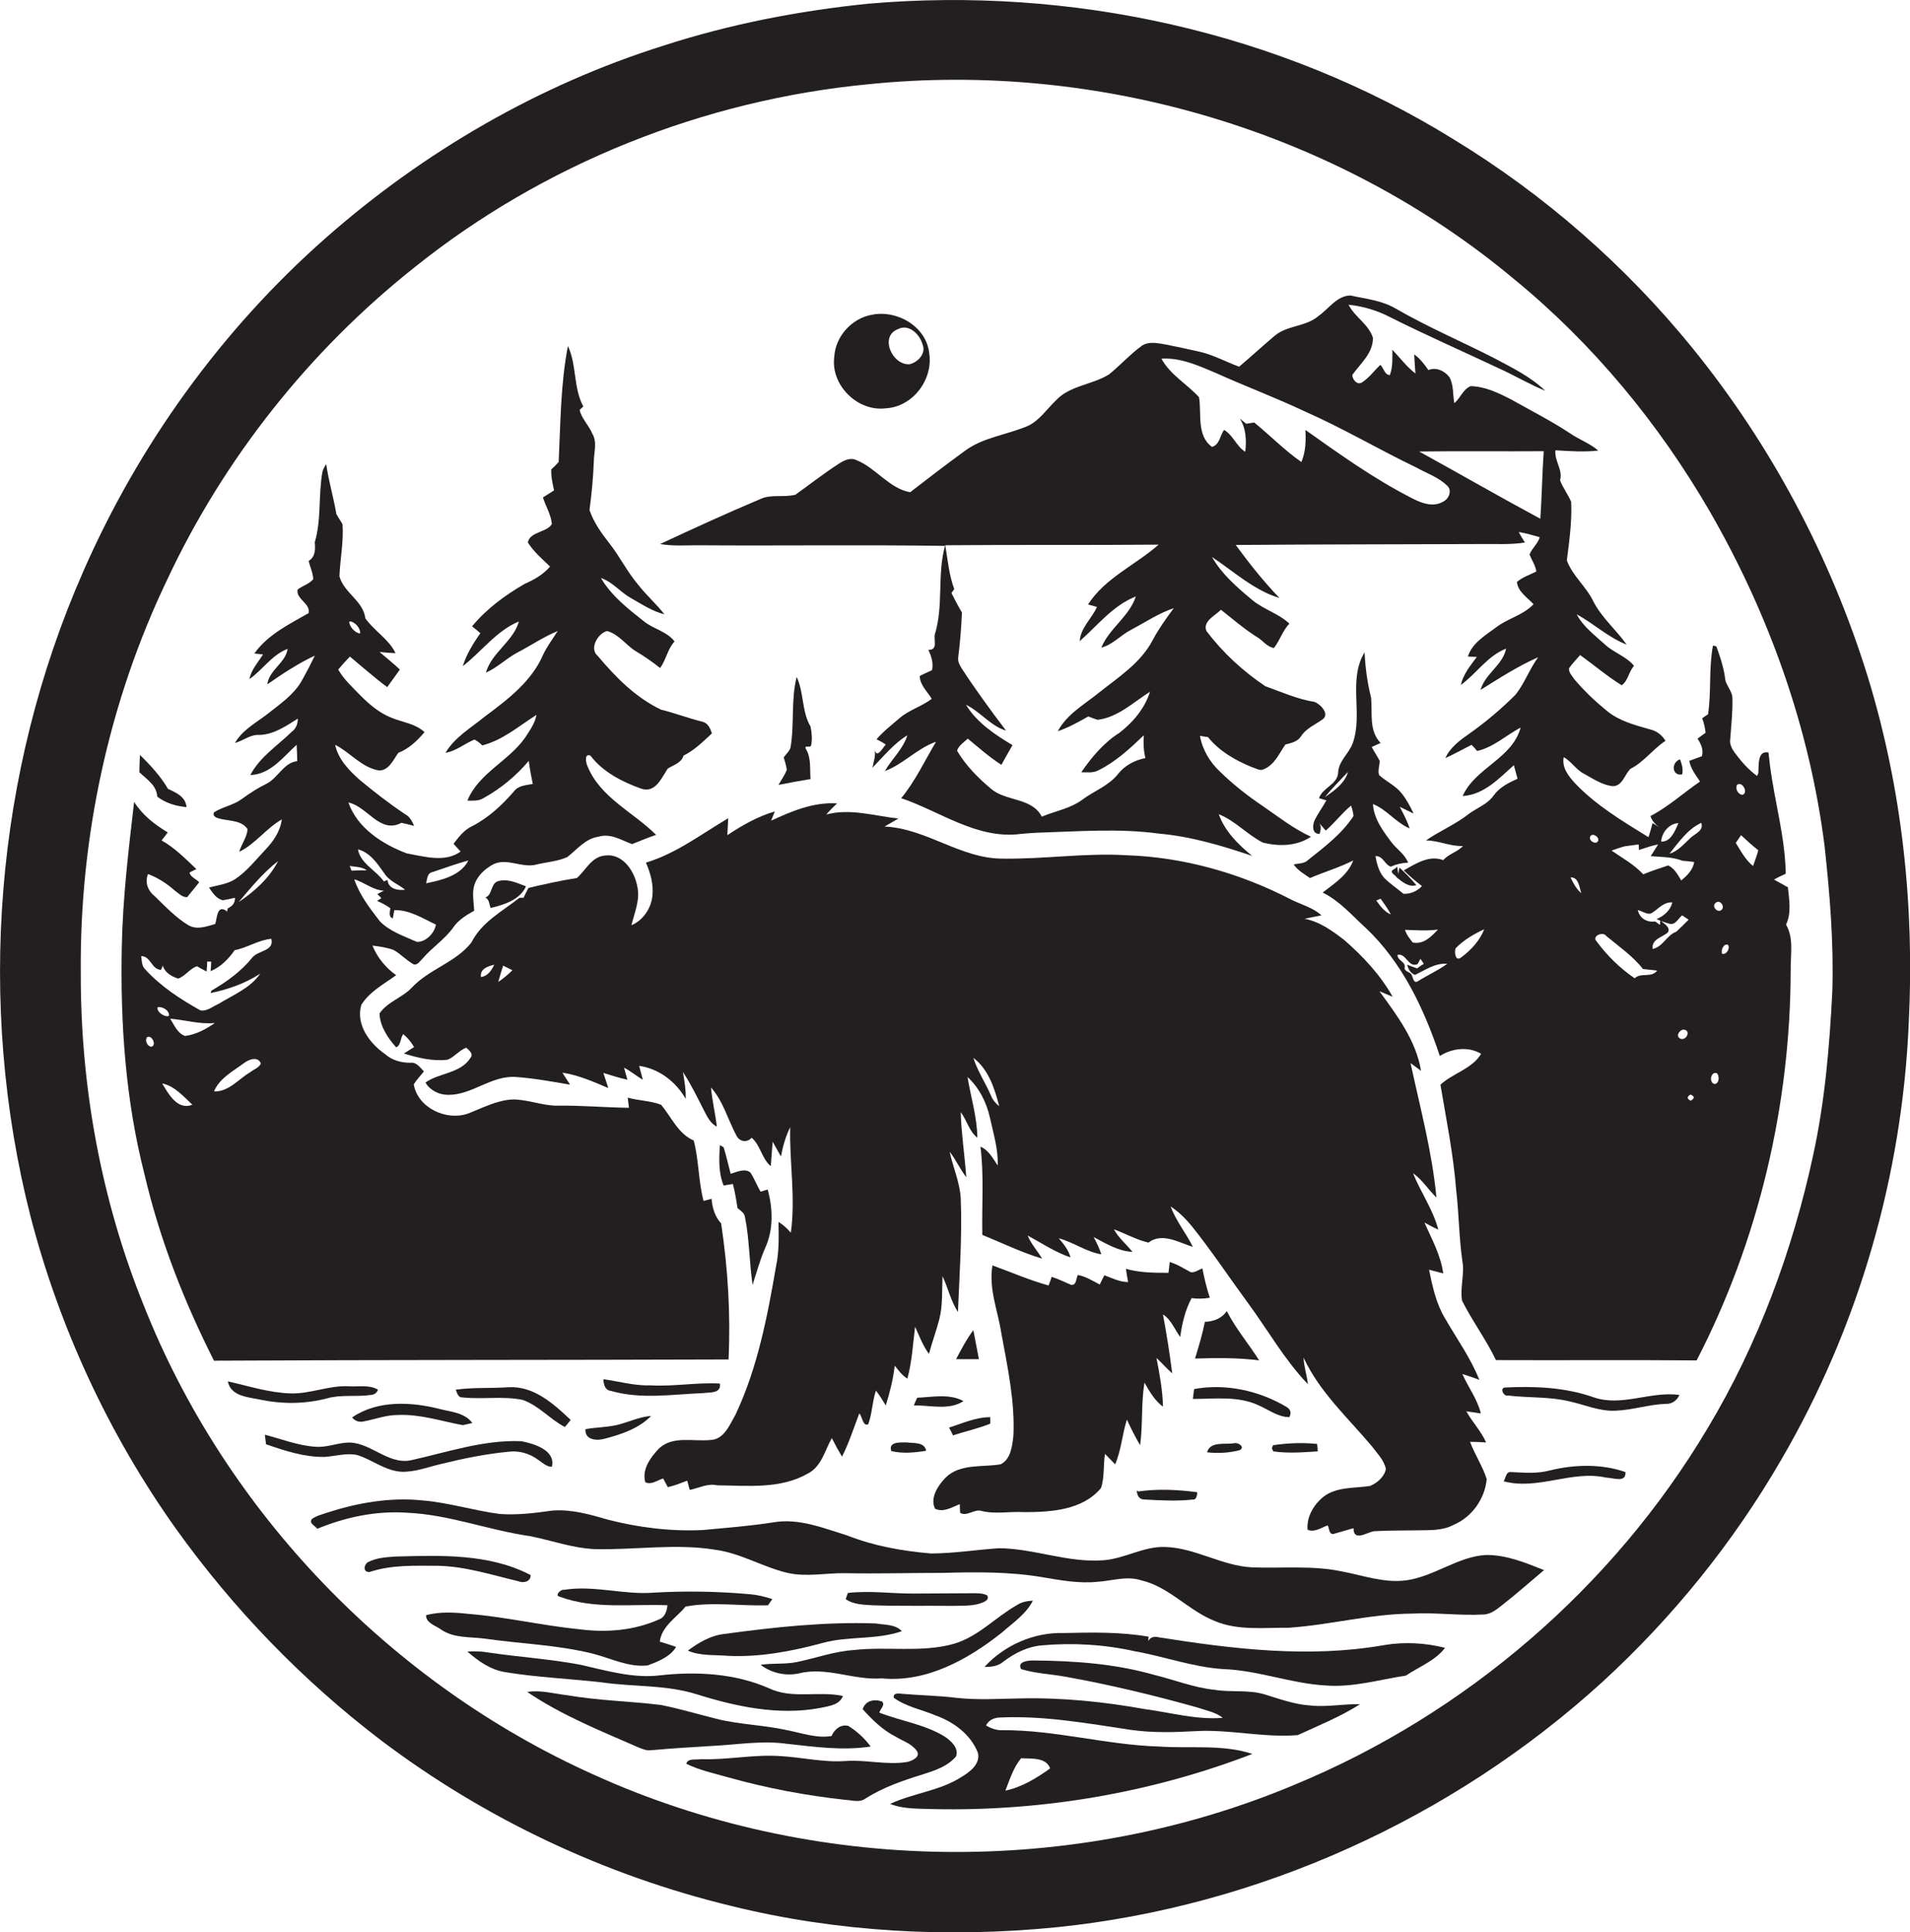 <?xml version="1.0" encoding="utf-8"?>
<!-- Generator: Adobe Illustrator 19.2.0, SVG Export Plug-In . SVG Version: 6.00 Build 0)  -->
<svg version="1.1" id="Layer_1" xmlns="http://www.w3.org/2000/svg" xmlns:xlink="http://www.w3.org/1999/xlink" x="0px" y="0px"
	 viewBox="0 0 619.5 626.5" enable-background="new 0 0 619.5 626.5" xml:space="preserve">
<g>
	<path fill="#231F20" d="M605.7,219.1c-12-38.6-31.3-74.9-56.8-106.3c-21.7-26.7-48-49.7-77.4-67.6c-56.3-34.9-124.1-49.7-189.9-44
		c-22.5,2.3-44.8,6.6-66.4,13.6c-40.4,12.7-77.8,34.4-109.6,62.4C71.9,106.9,45,144.2,27,185.3C-1.7,250.5-7.7,325.4,9.9,394.4
		c9.4,36.2,25.4,70.7,47.1,101.2c18.6,26,41.1,49.3,66.6,68.7c33.6,25.4,72.6,43.8,113.6,53.7c34.4,8.5,70.3,10.4,105.5,6.9
		c65.5-6.7,128.5-35.3,177.1-79.6c22.8-20.9,42.5-45.3,58-72.1c25-42.9,39.2-92,41.3-141.6C621,293.7,616.9,255.4,605.7,219.1z
		 M594.3,321.5c-0.9,17.8-2.4,35.6-6.2,53c-6.7,31.1-17.9,61.4-34.3,88.7c-30.7,51.5-78.4,92.5-133.7,115.4
		c-72,30.3-156.6,29.1-227.8-3.3c-65.6-29.5-119.2-85.1-145.7-152.1c-13.8-34.1-20.5-70.9-20.4-107.7c-0.4-44,9.1-88.1,28.1-127.7
		c18.4-39.2,46.1-74.1,80-101c42-33.7,94-54.4,147.5-59.5c74.4-7.6,151.9,15.2,209.4,63.3c25.5,20.9,46.9,46.8,63.4,75.3
		c19.2,33.3,32.4,70.3,37.2,108.5C593.5,290,594.8,305.8,594.3,321.5z"/>
	<path fill="#231F20" d="M579.3,299.8c1.8-3.8,1-8.1,0.6-12.1c-1.5-0.8-3-1.7-4.5-2.5c1.2-0.7,2.5-1.3,3.8-1.9
		c-0.2-11.9-3.6-23.3-5.1-35c-0.2-1.4-0.3-2.9-0.5-4.3c-3.7-0.8-3.1,4.4-3.3,6.7l-0.4,0.9c-2.9-2.1-5.2-4.8-7.3-7.6
		c-0.9-1.3-1.7-2.8-1.4-4.4c0.3-4.3,0.8-8.6,0.7-13c0.1-2.6-2.3-4.4-2.4-6.9c-0.5-3.5-1.6-6.8-2.8-10.1l-1.1-0.3
		c-1.4,7.3-0.5,14.9-1.6,22.3c-0.5,0.3-1.5,1-1.9,1.3c0.6,1.5,0.9,3.1,1.1,4.7c-0.9,0.6-1.8,1.3-2.6,1.9c1.1,1.7,2,3.6,1.4,5.7
		c-1.4,0.5-2.8,1-4.1,1.5c0.5,2.6,2.1,4.6,3.5,6.7c-5.4,3.7-10.3,8.2-16.1,11.2c0.5,1.5,1.6,2.7,2.9,3.7c-0.5-0.4-1.6-1.1-2.2-1.4
		c-0.4,1.5-0.8,3-1.3,4.5l-0.1,0c-8.4-5.2-17-10.3-23.8-17.5c-2.1-2.3-4.3-5.1-3.6-8.4c2.5,1.4,4,4.1,6.6,5.4c2.9,1.6,5.8,3.6,9.2,4
		c3.2,0.1,3.9-3.7,5.8-5.6c4.4-2.2,7.3-6.4,11.4-9.1c-1.1-1.8-2.8-3.2-5-3.7c-4.9-1.4-10-2.7-14-6c-3.8-3.1-7.4-6.5-10.6-10.3
		c-0.7-1.1-1.8-2.1-1.7-3.5c1-1.5,2.4-2.9,3.6-4.3c4.5,3.2,8.8,6.9,13.5,9.8c2.1-1.5,2.3-4.5,4-6.3c-2.5-3.1-6.5-4.2-9.4-6.9
		c-3.3-3-7.1-5.8-9.2-9.8c5.6,3,10.2,7.5,16.2,9.8c-3.4-4.8-8.1-8.7-10.8-14c-2.3-4.8-6.7-8.2-8.6-13.3c0.8-6.3,1.7-12.7,1.4-19
		c-1-2.4-2.7-4.5-3.6-7c1-3.3-1.9-6.3-1.5-9.7c4.6,0.3,9.3,0.6,13.9,0.1c-2.8-2.4-6.3-3.6-9.3-5.7c-6.1-4-12.6-7.3-19-10.9
		c-4.1-2.1-8.4-4.2-13.1-4.3c-2.5,1-3.3,3.9-5.3,5.5c-0.5-2.8-0.2-5.7-1.5-8.3c-1.5-2.1-4.4-3.5-6.9-2.4c-1.3-1.9-2.7-3.7-4.6-5.1
		c0.1,2.1,0.2,4.1,0.4,6.2c-2.9-2.2-5-5.1-7.5-7.7c0,2.7,0.2,5.5-0.8,8.2c-1.7,0-2-2.3-3.1-3.3c-2,1.9-3.7,4.3-6.1,5.8
		c-1.5,0.7-2.9-1-3-2.5c2.6-3.7,6.8-7.1,6.7-12.1c-1.4-4.4-5.9-6.7-7.9-10.7c4.8,0.5,9.4,1.9,13.6,4.1c11.6,5.8,23.4,11,35.1,16.5
		c5.1,2.3,9.9,5.2,15.1,7.3c-4.8-4.6-10.8-7.5-16.6-10.6c-10.6-5.4-21.6-10.1-32-16.1c-4.4-2.6-9.7-3.1-14.6-4.2
		c-4.4,0.1-7,4.3-10.3,6.6c-4.1,3.6-10.2,3-14.3,6.5c-3.9,3.3-7.6,6.7-11.5,10c-4.3-1.6-8.5-3.9-13-4.9c-3.6-0.8-7.2-1.6-10.8-2.3
		c-2.5-0.4-5.3-1.1-7.6,0.3c-3.9,2.8-7.1,6.4-10.8,9.4c-5.5,3.4-12.8,3.6-17.3,8.5c-2.9,2.8-5.2,6.3-8.8,8.1
		c-6.8,3-14.7,3.7-20.8,8.3c-5.9,4.3-11.8,8.8-17.6,13.3c-6.8-1.2-11.1-7.9-17.4-10.4c-2-1-4.1,0.1-5.8,1.2c-4.8,3.1-9.4,6.7-14,10
		c-3.8,1-8-0.3-11.6,1.5c-10.9,4.6-21.6,9.5-32.3,14.5c4,0.7,8.1,0.4,12.1,0.4c26.8,0.2,53.5-0.2,80.3,0.2
		c-2.6,9.4-0.4,19.4-3.3,28.7c-0.4,1.9,1.1,5.1-2.1,5c1,2.1,1.7,4.3,1.2,6.6c-1.3,0.6-2.7,1.2-4,1.9c0.1,3,2.5,5,3.9,7.4
		c-3.3,2.5-7.4,3.6-10.5,6.3c-2.5,2.2-5.2,4.2-7.4,6.8c0.8,0.4,2.3,1.2,3,1.7c-1,1-2.9,4.9-3.7,1.5c0.6,2-0.3,4-0.6,6
		c3.6-3.7,6.9-7.8,11.3-10.5c-1.4,4.5-5,7.6-7.3,11.6c6-2.2,10.5-7.4,16.6-9.5c-3.7,6.2-6.7,12.7-11.3,18.3
		c12.7,4.3,24.6,13.4,38.7,11.6c1.8-0.2,3.6-0.3,5.4-0.4c13.2-0.4,26.5-1.5,39.6,0.3c10.3,0.9,20.3,3.9,30.1,7.2
		c-4.5-3.7-8.8-7.9-10.8-13.5c5.3,2.1,9.2,6.6,14.3,9.2c5.2,1.3,11,1.2,15.6-1.9c-5.7-2.6-10.6-6.5-15.7-10
		c-4.9-3.3-9.6-7-13.8-11.1c-3.3-3.1-5.7-7.1-6.5-11.6c0.7,0.1,2,0.3,2.6,0.4c3.7,4.6,9,7.6,14.4,9.8c1.2,0.3,2.5,1.3,3.7,0.6
		c3.5-1.4,5-5.1,7-8c1.9-0.5,4-0.9,5.1-2.7c1.6-2.5,4.5-3.7,6.9-5.4c2.5-1.7-0.5-4.9-2.5-5.7c-5.6-0.9-10.7-3.2-16-5.1
		c-7.3-4.9-13.8-10.9-19.1-17.9c-1.3-3.2,2.9-5,4.7-6.9c3.8,3,7.5,6.2,11.6,8.8c1.9,1,3.3,3.3,5.6,3.6c1.9-2.4,2.8-5.6,5-7.9
		c-3.5-3.3-8.4-4.6-12.1-7.7c-4.9-4.1-9.8-8.3-13-13.9c7.1,4.7,13.6,10.8,21.9,13.3c-5.2-5.4-9.8-11.2-14.2-17.2
		c26.4-0.2,52.9-0.2,79.3-0.3c4.8-0.1,9.7,0.3,14.5-0.5c-0.7-1.1-1.4-2.2-2-3.4c2.3,0.4,4.5,1,6.8,1.7c-0.6,2.1-2.5,3.5-3.3,5.6
		c0.7,1.8,1.9,3.5,2.2,5.5c-2.1,1.1-4.5,1.8-6.3,3.4c0.3,3.1,3.4,5.1,5.4,7.2c-3.5,3.7-8.5,4.6-12.4,7.7c-3.4,2.5-7.6,5-8.9,9.3
		c0.7,0,2.2,0.1,2.9,0.1c-2.1,2.8-4.4,5.6-5.2,9.1c5.1-3.7,8.6-9.4,14.7-11.8c-1.1,5.4-6.8,8.1-8.3,13.4c6.1-3.8,12.1-7.7,18.7-10.6
		c-2.8,3.8-4.4,8.4-7.3,12.1c-4.7,4.7-9.8,9-15.2,12.8c-3,2.1-6.1,4.4-7.6,7.8c2.9-1.3,5.7-2.9,8.5-4.3c0.5,0.5,1.4,1.5,1.8,2
		c5.3-1.2,9.4-5.1,14.1-7.6c-2.7,10.1-14.7,13-18.8,22.2c6.9-0.4,11.8-5.7,16.6-10c0.4,1.5,0.8,2.9,1.2,4.4
		c-2.9,1.3-5.9,2.8-7.8,5.5c-2,2.8-5.3,3.9-8,5.9c-4.3,3.4-9.4,5.5-13.9,8.6c4.1,0,7.9,2,12,1.8c-1.8,2-4.6,2.5-6.4,4.6
		c-4.5-1.8-9,1.2-12.8,3.3c1.8,1.8,3.8,3.5,5.9,5.1c-1.6,1.7-3.7,2.6-6,2.5c-2-1.7-4.3-3.2-6.2-5.1c-1.8-2-2.4-4.6-2.9-7.1
		c2.5-0.2,3,2.8,5,3.4c1.8-0.8,3.6-1.2,5.6-1.3c-1-2.7-3.6-4.3-5.3-6.5c-2.8-3.7-5.8-7.7-6.1-12.5c4.4,1.7,7.4,6,11.9,7.9
		c-0.8-2.5-2-4.7-3.2-7c1.5,0.7,3,1.5,4.5,2.2c-1.1-2.3-2.3-4.6-3.9-6.6c-2-2.5-5-3.8-7.3-5.9c-0.5-1.5,0.2-3.1,0.2-4.6
		c-0.8-1.5-1.8-3-2.6-4.5c0.7-0.3,2.2-1,2.9-1.3c-3.9-4-2.6-9.7-3.1-14.7c-1.2-4.8-1.9-9.8-2.1-14.7c-5.5,9-0.4,20.1-3.9,29.6
		c-1.3,3.4-4.7,5.8-4.7,9.7c-0.5,3.7-5,4.6-6.2,8c0.6,0.2,1.8,0.5,2.4,0.7c-1.2,2.2-2.7,4.2-3.8,6.4c-0.7,1.6-1,4.5,1.6,4.5
		c0.4-1.3,0.7-2.7-0.3-3.8c0.7,0.9,1.5,1.8,2.3,2.7c2.9-2.5,5.2-5.6,8.2-8.1c0.4,1.1,0.7,2.2,0.8,3.4c-3.8,5.8-9.4,10-14.8,14.3
		c-1.2,1.2-3.1,1-4.6,1.4c1.3,1.9,3.4,3.1,5.3,4.4c4.6-2,9.5-3.4,14-5.7c-1.7,4.7-6.2,7.5-9.9,10.4c5.5,2.7,9.5,7.4,13.9,11.4
		c11.9,11.2,19,26.3,24.1,41.6c3.9-2.5,9.3-3.2,13.4-0.7c-3,4.9-9.2,6.3-13.2,10c1.9,11.3,4.2,22.6,5.1,34.1c0.9,7.6,0.9,15.3,2,23
		c0.8,4.3-0.8,8.7-0.1,12.9c3.3,6.6,7.8,12.6,11,19.3c21.7,0.1,43.4-0.1,65.1,0.1c20.1-38.9,30.4-82.7,30.5-126.4
		C580.7,309.5,581.9,304.3,579.3,299.8z M429.7,258.5c2.3-2.9,5-5.5,7.5-8.2C436.2,254,432.7,256.4,429.7,258.5z M466.4,301.4
		c-2.2,2.3-4.6,4.9-8.2,4.2c-1-1.3-2-2.5-2.5-4.1C459.3,301.6,462.8,301.9,466.4,301.4z M446.4,292c0.4-0.2,1.1-0.5,1.4-0.6
		c1.2,1.7,2.4,3.3,3.3,5.1C449,295.6,447.7,293.8,446.4,292z M459.8,318.2c-1.5,0.8-1.5-1.7-2.1-2.4c-0.7-0.7-2.3-0.9-2.1-2.1
		c0.4-1.9-2.5-2.3-2.3-4.1c2.9-0.6,3.4,4.3,6.5,3c0.2-0.4,0.7-1.3,0.9-1.7c0.4,0.5,0.7,1,1.1,1.6c-0.8,0.5-1.5,1-2.2,1.5
		c-0.8-0.3-2.4-0.9-3.2-1.2c0.4,1.5,1.1,2.8,2.6,3.3c3.3-1.6,6.5-3.9,10.4-3.6C466.4,314.7,463,316.2,459.8,318.2z M474.1,310.3
		c-2.1,1.8-2.4-1.5-2-2.8c2.6-2.7,5.9-4.6,9.3-6.2C480,304.9,477.2,308,474.1,310.3z M373.9,207.5c-3.9,7.5-11.2,12.1-17.6,17.2
		c-4.7,3.8-10.3,6.9-13.2,12.4c3.5-1.2,6.7-3,9.9-4.8c1,0.4,2,0.8,3,1.1c6.6-0.8,11.6-5.7,17-9.1c-1.7,5.4-5.5,9.9-9.9,13.3
		c-5.1,3.2-9,7.9-12.4,12.8c1.8,0,3.8,0.3,5.5-0.6c5.7-2.8,10.3-7.1,14.8-11.4c-0.2,2.5-0.1,5,0.5,7.4c-3.5,0.7-6.7,2.4-8.9,5.2
		c-3.1,3.9-7.9,5.5-11.7,8.4c-3.7,2.7-8.3,3.5-12.5,5.2l-0.5,0.2c-3.2-6.2-11.4-4.9-16.3-8.9c-4.3-3.6-8.3-7.6-11.2-12.5
		c0.6-1.7,2.2-2.7,3.5-3.9c3.5,2.9,7,6,10.9,8.5c1.2-2.2,2.4-4.3,3.6-6.4c-5.7-3.4-11.6-7.3-15.1-13.1c4.7,2.3,8,6.9,13,8.4
		c-5-6.6-9.9-13.3-14.4-20.2c-0.7-1.1-1.3-2.3-1.1-3.6c0.6-4.8,1-9.7,1.2-14.5c-1.2-2-2.3-4.1-3.4-6.3c0.2-0.3,0.7-1,0.9-1.3
		c-1.7-4.6-2.1-9.4-2.9-14.2c23-0.2,46.1,0,69.2-0.2c-7.5,6.6-17.4,10.8-22.9,19.4c0.7,0.2,2.2,0.6,2.9,0.8
		c-1.7,3.8-5.3,6.7-5.6,11.1c5.8-5.1,10.8-11.6,18.2-14.5c-2.1,6.5-8.6,10.3-11.2,16.6c3.8-1,6.3-4.1,9.7-5.8
		c4.5-2.4,8.8-5.3,13.8-7C378.2,200.6,375.8,203.9,373.9,207.5z M468,162.7c-3.5,2-7.5,0.2-10.7-1.5c-12-6.2-22.9-14-33.9-21.8
		c0.2,3.5,0.1,7.1-1.3,10.4c-5.5-3.8-10.1-8.6-15.3-12.8c-0.7,0.1-2,0.3-2.6,0.4c-0.7-0.6-1.4-1.1-2.1-1.7c2.1,3.2,2.2,7.1,1.8,10.8
		c-2.9-1.8-4-5.5-6.9-7.1c-1.3,1.8-1.4,4.8-3.9,5.5c-5.1-3.7-3.3-10.8-4.2-16.1c-3.9-4.3-9.3-7.2-12.2-12.5
		c6.3-0.4,12.1,2.3,17.8,4.7c9.5,4.3,19.2,7.9,28.7,12.4c12.3,5.4,23.9,12.3,36,18.1c3.4,1.9,7.3,3.2,10.1,5.9
		C471.1,158.9,470,161.8,468,162.7z M499.6,168.2c-13.2-7.1-26.2-14.6-39.3-21.8c13.5-0.2,27,0,40.4-0.1
		C500.2,153.6,500.1,160.9,499.6,168.2z M544.4,266.9c-1.1,2.4-2.4,6.1-5.6,6C538.9,270.1,541.3,267,544.4,266.9z M509.4,284.5
		c2.7-0.1,2.8,3.2,3.5,5.1C511.3,288.3,510.3,286.4,509.4,284.5z M515.7,271.5c0.4-1.7,2.9-0.4,2.7,1
		C517.9,274.1,515.4,272.8,515.7,271.5z M530.2,317.2c-4.7-3.2-8.9-7.3-12.3-11.9c-1.8-1.8,2.1-3.4,3.1-1.8
		c4.1,3.4,8.6,6.5,11.9,10.7c1.5,0.2,3,0.3,4.6,0.5C535.6,317.2,532.3,315.2,530.2,317.2z M536,307.7c-0.3-3.3,3.1-3.7,5-5.4
		c0.9-1.8-1.5-2.9-2.5-3.9l-0.1,1.5c-0.4-0.3-1.2-0.9-1.5-1.1c-2.7,0.3-5-0.9-5.7-3.7c1.5,0.2,3.4,2,4.9,0.7c2-1.3,3.6-3.4,6.3-3.2
		c-0.6,2.6-2.7,4.4-5.1,5.4c1.3,0.6,2.7,1.1,4.1,1.5c2,0.6,2.9-1.7,4.2-2.7c0.7,0.5,1.4,0.9,2.1,1.4c-1.3,1.3-2.6,2.6-4,3.9
		C540.6,303.2,539.4,307,536,307.7z M545.1,336.8c-1.9-0.7-0.2-3.3,1.3-2.9C548.5,334.4,546.8,337.5,545.1,336.8z M548.4,356.9
		c-1.3-0.6-1.3-1.3-0.1-2C549.7,355.5,549.7,356.1,548.4,356.9z M545.3,285.5c-1.1-1.9-2.2-3.9-4.2-4.9c-2.7,0.9-5.5,1.8-8.1,2.9
		c-3-3.2-6.8-5.3-10.3-7.7c1.4-0.5,2.8-1,4.3-1.4c1.5-0.2,3-0.4,4.5-0.6l0.1,1.8c1.1-0.4,2.3-0.7,3.4-1.1c0.9-0.3,1.9-0.5,2.8-0.7
		c-0.8,1.3-1.6,2.5-2.4,3.8c3.5,0.3,7,0.2,10.3,1.5c1.2,0.1,2.5,0.2,3.8,0.4C549.1,282.1,547.2,283.9,545.3,285.5z M548.3,271.7
		c-2.1,1.9-4,4.3-6.8,5.1c3-3.7,5.8-7.9,10.3-10C552.7,269.4,549.7,270.3,548.3,271.7z M556.2,351.5c-2.1-0.4-1.3-4.3,0.7-3.5
		C557.7,348.9,557.7,351.2,556.2,351.5z M556.4,292.8c1.3-1.3,3.1,0.9,2.1,2.1C557.3,296.3,555,294,556.4,292.8z M558.6,309.3
		c-0.6-1.1,0.5-3.6,1.9-2.9C561.2,307.5,560,309.6,558.6,309.3z M563.4,254.5c1.6-1.4,3.8,2.5,1.8,3.2
		C563.8,257.7,562.7,255.8,563.4,254.5z M568.6,280.8c-2.5-2-4-4.9-5.6-7.5c0.6-0.8,1.1-1.7,1.7-2.5c1.8,1.7,3.6,3.3,5.6,4.9
		C569.8,277.5,569.2,279.1,568.6,280.8z"/>
	<path fill="#231F20" d="M287.2,132.4c8.8-0.4,15.5-9.3,14.2-17.8c-0.9-8.8-10.6-14.3-18.8-12.5c-6.4,1.2-11.6,7-12,13.5
		C269.3,124.7,278,133.5,287.2,132.4z M291.3,106.7c3.5-1.8,7,1.7,7.9,4.9c1.3,3-1.5,5.9-4.2,6.5C289.4,118.5,285.1,109,291.3,106.7
		z"/>
	<path fill="#231F20" d="M236.3,440.8c0.7-14.7-0.2-29.5-2.4-44.1c-2-2.2-2.9-5.1-3.1-8c-0.6,0.2-2,0.5-2.6,0.7
		c-1.7-6.4-1.5-13.2-3.2-19.6c-5.1-2.2-7.2-7.6-10.6-11.6c-3.4-1.3-7.3-1.3-10.8-2.3c0.1,0.8,0.3,2.5,0.4,3.3
		c-7.7-0.1-15.3-0.8-23-0.7c-5.1,0.1-9.9-2.1-14.9-2c-5.1,0.3-9.7,2.8-14.4,4.6c-7,2.4-16.2-1.9-17.5-9.5c0.9-1.5,2.2-2.8,3.3-4.2
		c-1.2-1.2-2.4-3.1-4.4-2.8c-3,0-5.9-0.8-8.2-2.8c-5-3.5-9.6-9.6-7.7-16c2.7-4.3,7.3-6.7,11.3-9.6c-3.4-2.4-6.1-5.7-7.7-9.6
		c2.3,0.3,4.6,0.6,6.8,1.4c2.4,1.3,4.2,3.4,6.6,4.7c1.3,0.3,2-1.1,2.8-1.8c3.1-3.7,7.3-6.3,10.1-10.3c1.7-2.4,4.2-3.9,6.7-5.3
		c-0.1-2.2-0.5-4.4-0.3-6.5c0.3-3.9,3.4-7,6.8-8.7c4.5-1.9,9.2,1.5,13.8,0.2c3.3-0.8,6.8-1,9.9-2.4c3.2-2.5,5.9-6,10.1-6.6
		c3.9-1.2,7.4,1.1,10.9,2.4c2.6-1,5.1-2.1,7.8-3c-7.4-7.4-18.2-12.1-22.3-22.4c-0.5-1.1-1-4.1,1-3.3c4,5.3,10.3,8.5,16.4,10.7
		c4.7,1.6,6.6-3.4,8.7-6.5c1.9-1.2,4.4-1.8,5.1-4.2c3.5-1.7,6.4-4.6,9.2-7.2c-0.5-1.6-1.3-3.4-3.1-3.8c-4.5-1.1-8.9-2.8-13.4-3.9
		c-8.2-3.9-14.7-10.5-20.5-17.4c-2.9-2.4,0-7.3,3-8.1c3.8,1,6.1,4.6,9.4,6.6c2.7,1.6,5.3,3.4,7.8,5.4c2-2.7,2.4-6.2,4.7-8.6
		c-2.5-3.3-6.8-4-9.9-6.5c-5.2-4.1-10.6-8.3-14-14.1c3.8,1.3,6.3,4.6,9.7,6.5c3.5,2,7,4.3,10.9,5.3c-2.6-3.4-5.9-6.2-8.5-9.6
		c-3.6-4.2-6-9.2-9.4-13.5c-2.6-3.3-5-6.7-6.4-10.7c0.7-5.2,1.2-10.5,1.4-15.7c0-3,1.2-6.3-0.5-9.1c-1.1-2.7-3.5-4.9-4.1-7.7
		c0.3-0.3,0.9-0.8,1.2-1.1c-3.3-6.1-2.1-13.5-5-19.6c-2.4,12.4-2.4,25.1-3,37.6c-0.7,0.8-1.5,1.6-2.4,2.4c-0.1,2.3,0.4,4.5,0.9,6.8
		c-1.2,0.8-2.4,1.5-3.6,2.3c0.9,2.9,2.6,5.5,2.9,8.6c-1.6,2.8-7.1,2.4-7.8,6c1.9,3,4.7,5.4,7.2,7.8c-2.2,2.6-5.2,4.3-8.2,5.6
		c-6.4,3.7-12.4,8.1-17.1,13.8c0.9,0.7,1.8,1.4,2.7,2.2c-2.3,3.3-4.5,6.8-5.7,10.7c6.1-4.7,10.8-11.4,18.2-14.5
		c-1.8,6.5-8.8,10-10.7,16.6c3.7-1.6,6.6-4.6,10.2-6.5c4.4-2.3,8.5-5.1,13.1-7c-1.6,2.5-3.4,4.9-4.7,7.6
		c-3.7,8.7-11.5,14.6-18.9,20.1c-4.5,3.7-9.8,6.7-12.8,11.8c3.5-0.6,6.2-3,9.4-4.3c0.9,0.5,1.8,1.1,2.5,1.9
		c6.7-1.7,11.9-6.3,17.6-9.9c-0.5,2.8-2.2,5.1-3.7,7.4c-5.3,7.6-15.1,11.5-18.7,20.4c1.8,0,3.6,0.2,5.2-0.8
		c5.6-3.1,10.6-7.2,14.7-12.1c0.3,2.5,0.8,5,1.3,7.5c-2.2,0.4-4.7,0.5-6.1,2.4c-3.9,4.5-8.3,8.6-13.6,11.3c-2.6,1.2-4.3,3.5-6,5.7
		c0.6,0.6,1.7,1.9,2.3,2.5c-5,3.7-11.9,1.6-17.5,0.6c-7.9-3-16-8.2-18.9-16.5c6.2,1.3,10.2,10.3,17.2,6.6c1.4,0.3,2.7,0.6,4.1,1
		c-0.6-1.5-1.4-3-2.9-3.8c-5.1-3.4-10-7.2-14.7-11.1c-3.5-3.1-7-6.7-8-11.4c4.8,2.4,8.5,7.3,14.1,8.3c3.3,0.2,4.8-3.5,6.4-5.7
		c3.4-1.3,6.1-3.9,8.5-6.7c-3-2.8-7.2-3.2-10.8-4.7c-3.8-1.5-7-4.2-9.9-7.1c-2.6-2.7-5.5-5.3-7.3-8.5c1.2-1.4,2.5-2.9,3.8-4.2
		c4,3.3,7.9,6.8,12.1,9.9c1.4-1.9,2.7-3.8,4.1-5.7c-2.1-2-4.4-3.8-6.6-5.7c1.7,0.2,3.4,0.3,5.2,0.4c-2.2-4.6-6.9-7.2-9.8-11.3
		c-0.7-5.7-6.9-8.2-8.4-13.6c0.2-5.6,1.4-11.2,1-16.9c-0.6-1.1-1.4-2.2-2-3.3c-0.9-5.4-2.5-10.7-3.3-16.2c-0.5,0.7-0.9,1.5-1.2,2.4
		c-1.4,7.6-0.3,15.5-2.5,22.9c0.2,2.4,0.2,4.7-2,6.1c0.5,2,1.4,3.8,1.5,5.9c-1.3,1.6-3.5,2.1-5.1,3.4c-0.5,3.1,4.3,4.5,3.6,7.6
		c-6.3,3.6-13.3,7-17.6,13.1c0.7,0.1,2.1,0.2,2.8,0.3c-1.6,2.6-3.8,4.9-4.4,8c4.3-3,7.3-7.9,12.4-9.8c-0.7,4.6-6,6.8-6.6,11.5
		c4.9-3.4,10-6.8,15.4-9.3c-1.4,2.9-2.9,5.8-4.5,8.6c-2.5,4.1-6.5,6.9-10.2,9.8c-3.8,3.1-8.6,5.4-11.2,9.9c2.7-0.7,5-2.8,7.9-2.6
		c4.7-0.1,8.7-2.9,12.5-5.3c0,1.7-0.6,3.3-2,4.3c-4.6,4.5-10.3,8.1-13.4,14c6.5-0.2,10.6-5.8,15-9.8c0.1,1.8,0.2,3.5,0.2,5.3
		c-4.4,0.5-6.2,5.4-9.9,7.3c-2.9,1.4-5.5,3.1-8.1,5c-2.7,2-6.2,2.5-9,4.3c-0.6,1.6,1.3,1.9,2.5,2.2c2.8,0.6,6.7,0.5,8.4,3.3
		c-0.2,2.6-2,4.8-2.7,7.3c5.3-2.6,8.7-7.6,13.8-10.5c-0.5,3.9-2.8,7.2-5.5,10c-3.1,3.3-5.9,6.9-9.7,9.4c-2.5,1.6-5.6,1.9-8.4,2.7
		c1.1,1.6,2.4,3.7,4.5,4.1c1.3-0.2,2.6-0.5,3.9-0.8c0.1,1.7-0.9,2.8-2.3,3.4c-0.1,0.3-0.2,0.8-0.3,1.1l-0.4-0.4
		c-2.9-1.8-2.8,2.8-3.4,4.4c-2.8,0.8-5.9,2-8.7,0.4c-4.1-2.5-7.4-6-10.8-9.3c-2.3-1.8-3.4-4.5-2.3-7.3c3.2,1.2,6,3,8.6,5.3
		c1.3,0.9,2.5,2.3,4.1,2.2c1.3-1.6,2.6-3.2,3.9-4.8c-0.9-1.1-3-1.8-3.1-3.2c0.5-0.3,1.6-0.8,2.2-1.1c-3.5-3.3-7-6.9-11.3-9.3
		c0.7-0.9,1.4-1.7,2-2.6c-4.3-2.6-8.2-5.6-10.9-9.9c-1.8,15.6-3.7,31.2-4,47c-0.5,24.8,1.2,49.8,7.4,73.9
		c4.9,21,12.8,41.1,22.5,60.3C125,440.9,180.7,441,236.3,440.8z M116.8,205.4c-1.6-0.1-3.6-2.3-3.5-3.9
		C115,201.4,117,203.7,116.8,205.4z M49.1,339.4c-1.3-0.1-2.1-1.9-1.5-3C49.1,335.2,51,338.9,49.1,339.4z M51.1,326.6
		c1.5-0.4,4,1.1,3.7,2.8C53.4,329.9,50.8,328.2,51.1,326.6z M52.6,351.3c4,0.8,6.9,4.2,9.8,6.9C57.6,360.1,54.7,354.8,52.6,351.3z
		 M60,335.9c-2.5-0.9-3.5-3.6-4.8-5.6c4.8,0.4,9.6,1.9,14.5,1.4C66.8,333.7,63.5,335.5,60,335.9z M81.1,347.7
		c-3.8,2.2-6.8,6.3-11.7,6.2c1.8-4.3,6.1-6.5,9.6-9.1c1.5-1.2,4.6-2.5,5.6,0C84.1,346.2,82.3,346.7,81.1,347.7z M81.9,310.4
		c-3.6,4.5-8.3,7.9-13.3,10.8c-0.1,0.2-0.2,0.6-0.3,0.8c5.7-1.2,11.2-3.1,16.1-6.3c-3.2,4.7-8.8,6.9-13.5,9.8
		c-1.9,0.8-3.7,2.5-5.9,2.1c-6.5-3.6-12.9-7.8-17.9-13.3c-1.2-1.1-1.1-2.9-1.3-4.3c3.2,0.1,3.2,4.2,6.4,4.5c0.2-0.4,0.5-1,0.6-1.4
		c0.7,2.3,2.8,3.5,5,4.2c2.3-0.8,3.7-3.2,6.1-4c1,0.6,2.1,1.2,3.1,1.7c0.1-0.8,0.2-2.4,0.2-3.2c0.3,0,1,0,1.3,0
		c0,0.8-0.1,2.4-0.2,3.1c3.3-1.4,5.8-3.9,7.8-6.8c4.1-0.8,7.7-3.3,11.9-3.7C89,308.4,83.9,308.1,81.9,310.4z M77.4,292.5
		c4-4.7,7.9-9.5,12.8-13.3C87.4,284.7,82.5,289.1,77.4,292.5z M140.2,282.8c3.9-1.3,7.7-2.7,11.7-3.8c-2.4,4.9-8.7,6.4-13.7,7.4
		C138.6,285.1,138.5,283.1,140.2,282.8z M124.6,283.1c1.6,2.6,4.6,3.6,6.8,5.4c-2.4,0.3-5.5-0.3-5.7-3.2c-0.3,0.1-0.9,0.4-1.2,0.5
		c-2.5-3.6-7.6-5.8-8.4-10.4C120,276.4,122.4,280,124.6,283.1z M113.4,280.8c1.9,0.3,3.9,0.2,5.6,1.4c-1.7,0-3.3,0-5,0.1
		C113.9,281.9,113.6,281.2,113.4,280.8z M124.5,288.8c-0.5,0.3-1.6,0.8-2.1,1.1l1.3,1.3c-0.3,0.2-1,0.7-1.4,0.9
		c1.5,0.7,3,1.4,4.3,2.4c-0.1,1.2-0.7,2.7,0.8,3.3c0.1-0.7,0.4-2,0.5-2.7c5-0.1,9.2,2.7,13.5,4.7c-0.5,2.8-3.3,5.7-6.2,5.6
		c-4.2-1.9-8.9-3.4-12.1-6.8c-3.2-4.2-6.5-8.4-8.2-13.5C118.2,286.1,120.9,288.6,124.5,288.8z"/>
	<path fill="#231F20" d="M262.9,252.6c-0.3-3.4,0.3-6.9-1.6-9.9c-0.4-1.3,1.6,0,1.8-1.1c0.4-1.9,0.2-4-0.2-6
		c-2.9-4.9-2.1-11-4.5-16.1c-1.9,7.5-0.7,15.3-2,22.9c-0.4,1.3-1.5,2.1-2.2,3.2c0.4,1.3,0.8,2.6,1,4c-0.7,1.8-1.8,3.3-2.7,4.9
		C255.9,253.8,259.4,253.2,262.9,252.6z"/>
	<path fill="#231F20" d="M51,258.3c2.7,2.1,6.1,3.1,9.5,3.4c-0.3-3.4-3.4-4.7-6-5.9c-2.4-4.1-5.7-7.7-9.1-11
		c-0.1,1.8-0.2,3.7-0.2,5.6C47.6,252.7,50.8,254.6,51,258.3z"/>
	<path fill="#231F20" d="M545.6,251.1c0.4-1.7-0.1-3.3-0.7-4.9C542,247.2,542.2,251.7,545.6,251.1z"/>
	<path fill="#231F20" d="M209.5,279.7c1.5,3.4,2.5,7.1,2.1,10.8c-0.4,4-3,7.9-6.8,9.5c1-4.1,2.9-8.3,1.9-12.6
		c-0.9-5-4.8-10.8-10.5-10c-4.4,0.4-6.2,4.8-9.1,7.3c-5.3,0.8-10.5,2-15.7,3.2c-0.5,1-1.1,2.1-1.6,3.2l-1.3,0
		c-5.6,4.4-12.3,7.9-15.6,14.5c-5.1,6.5-13.7,8.6-19.3,14.6c-3.1,3.3-7.9,4.6-10.5,8.4c0.1,4.1,2.7,8,5.4,11
		c1.6-0.7,1.3-3.1,2.3-4.3c1.4,1.2,2.6,2.6,3.5,4.2c-1.1,0.7-2.2,1.4-3.3,2.1c4.6,1.4,9.4,2.6,14.2,2c2.2-0.9,3.7-3,6-3.9
		c0.9,0.8,2.5,2,1.4,3.3c-3.2,5.1-10.1,4.8-14.6,8c1.4,2.5,4.4,4,7.3,4c7.8,0.1,14-6.3,21.9-5.8c5.9,0.4,11.8,1.5,17.7,2.5
		c-0.8-1.3-1.7-2.6-2.5-3.9c5.2,0.8,10,2.9,14.9,5c-0.5-1.6-1.1-3.3-1.6-4.9c2.6,0.8,5.1,1.6,7.8,2.2c-0.4-1.3-0.7-2.6-1.1-3.9
		c2.2,1.1,4,2.7,6.1,3.9c-0.3-1.1-0.9-3.4-1.2-4.5c6.4,0.9,11.9,5.1,15.1,10.7c0.1-2.9-0.4-5.8-0.9-8.7c2.6,3.9,4.6,8.1,6.7,12.2
		c1.1,2.1,2.1,4.4,4.3,5.5c-0.5-4.3-1.5-8.4-1.9-12.7c4,4.5,5.5,10.5,8.3,15.7c1,1.9,3.4,2.3,4.9,0.6c2.9,2.5,3.3,6.9,6.2,9.2
		c0.2-2.7,0.4-5.3,0.6-7.9c0.9,1.6,1.8,3.2,2.7,4.8c0.6-3.3,1.5-6.5,3-9.5c-0.3,11.4,1.8,22.8,0.2,34.2c-1.2-1.4-2.5-2.6-4-3.5
		c0.1,4.8,0.2,9.7-0.8,14.4c-2.8,16.3-6,32.9-13.1,48c-1.9,3.3-3.7,8.1-8.1,8.3c-5.6,0.6-12.3-1.5-16.8,2.8
		c-2.7,2.8-5.6,6.8-4.4,10.9c2,1,3.9-0.7,5.8-1.2c0.4,0.7,1.1,2.1,1.5,2.8c2.2-0.5,4.2-1.3,6.3-2.1c0.2,0.7,0.6,2.2,0.8,3
		c3-0.6,5.8-2.2,8.9-1.5c9.8,0.1,20.5,1.3,29.4-3.8c4.5-2.3,5.5-7.5,7.8-11.5c1,2,2.1,4,3.3,6c2.3-4.5,3.8-9.3,5.6-14
		c1,0.9,1.1,4.3,2.9,3.5c1.3-3.5,1.3-7.3,2.5-10.9c1.2,1.5,2.2,3.2,3.2,4.8c1.3-4.2,2.4-8.5,2.9-12.9c1.2,1.5,2.4,3.2,4.1,4.2
		c1.5-5.5,1.8-11.2,2.5-16.8c1.4,3,2.5,6.1,4.5,8.8c1-3.8,2.4-7.5,3.4-11.4c1.1-4.5,0.8-9.2,1-13.8c1.8,3.8,2.7,8.1,5,11.6
		c0.5-12.3,1.4-24.6,0.9-36.9c-0.3-5.2-2.5-10-3.6-15.1c2,2.6,3.4,5.7,5.4,8.3c-0.5-7.1-1.6-14.1-1.8-21.1c2,2.6,2.7,6.2,5.4,8.3
		c-0.1-6.7-2.1-13.1-3.2-19.7c3.8,3.5,6.2,8.3,7.3,13.3c1.1,5.1,2.7,10.1,2.5,15.4c-1.6-2.3-2.9-5-5.6-6.1
		c1.2,9.5,0.4,19.1,0.6,28.6c6.4,2.6,12.7,5.7,19.4,7.7c-1.5-2.5-3.6-4.8-4.7-7.5c4.6,2.5,8.9,5.4,13.9,7.1
		c-0.6-2.4-2.2-4.3-3.8-6.2c4.8,1.3,8.9,4.4,13.8,5.2c-0.6-1.9-1.5-3.8-2.5-5.6c4,2.1,8,4.6,12.6,4.8c-2-2.5-4.5-4.5-6-7.3
		c3.8,1.4,7.3,3.4,11.2,4.3c4.4-3.4,9.9,0,14.4,1.4c-2.2-4.5-5.5-8.4-7.2-13.1c2.6,1.7,4.8,3.9,6.8,6.3c6.4,8,12.1,16.6,18.2,24.9
		c6.5,8.8,11.9,18.5,19.5,26.4c-0.3-2.9-1.3-5.7-1.4-8.6c5.2,11.2,14.4,19.5,22.2,28.8c1.7,2.3,3.9,4.4,4.5,7.3
		c-0.5,2.6-2.8,4.5-5.1,5.5c-5,0.8-10.7,0.2-15,3.4c-3.2,2.5-5.7,6.6-5.3,10.8c2.2,1,4.5-0.7,6.5-1.4c0.6,0.8,0.3,2.8,1.8,2.8
		c2.2-0.6,4.4-1.3,6.6-1.9c0,4.4,4.1,1.5,6.5,1c4.7-0.3,9.4-0.2,14.1-0.3c4-0.1,8.2,0.2,11.9-1.8c5.9-2.5,10.1-8.4,10.7-14.8
		c-1.3-4.2-3.9-8-5.4-12.1c1.7,0,3.5,0.1,5.2,0.2c-1.6-3.7-4.5-6.6-6.4-10.1c1.6,0.2,3.1,0.5,4.7,0.7c-1.1-4.6-4.1-8.5-6-12.8
		c1.8,0.6,3.7,1.2,5.5,1.9c-2.8-7.1-7.3-13.3-11.1-19.9c-2.9-4.8-4.1-10.4-5.2-15.8c1.5,0.4,3.1,0.8,4.6,1.2
		c-0.8-5.9-3.7-11.1-6.1-16.5c1.5,0.8,2.9,1.6,4.5,2.3c-1.7-6.5-5.7-12.1-8.2-18.3c3,2.1,5,5.4,7.6,7.9c-1.4-14.8-5.3-29.2-8.4-43.6
		c1.1,0.8,2.3,1.7,3.4,2.5c-1.6-9.8-7.8-18-13.5-25.8c1.4,0.6,2.9,1.2,4.3,1.8c-4-7.1-9.6-13.1-15.7-18.4c-3.9-3-8-6-12.9-6.9
		c1.8-0.4,3.7-0.7,5.5-1.1c-2.7-2.5-6.3-3.4-9.6-5c-16.5-8.6-35-13.9-53.7-14.5c-13.4-0.8-26.6,1.3-40,1.1
		c-13.7,0.1-24.8-9.8-38.4-10.4c1.5-0.9,3-1.7,4.5-2.6c-7.7-0.8-15.6-3.4-23.4-1.3c1.1-1.3,2.3-2.5,3.5-3.6
		c-7.6-0.5-14.7,2.5-21.4,5.6c0.3-0.7,0.9-2.2,1.2-3c-5.5,1.6-10.6,4.5-15.4,7.7c0.1-1.8,0.2-3.7,0.3-5.5
		C227.4,270.5,219.2,276.8,209.5,279.7z M156,316.8c-0.4-2.7,2.3-3.5,4.3-4C159.4,314.7,158.2,316.5,156,316.8z M161.6,318.4
		c0.5-1.8,1-3.5,1.6-5.3c1,0.5,2,1,3,1.5C164.8,316,163.2,317.3,161.6,318.4z M324.1,358.7c-1.1-0.9-2.1-2-2.6-3.3
		c-1.8-4.2-4.4-8-5.8-12.4C320.7,346.8,322.6,353,324.1,358.7z"/>
	<path fill="#231F20" d="M451.7,282.1c-1,0.9,0.9,1.6,1.3,2.4c1.8,1.4,3.9,3.3,6.4,2.5c-1.7-2-3.5-3.9-5.5-5.7
		c-0.1,0.5-0.3,1.6-0.4,2.1c-0.1-0.6-0.2-1.8-0.3-2.4C452.9,281.4,452.1,281.9,451.7,282.1z"/>
	<path fill="#231F20" d="M170.6,287.4c-2.9-1.1-6.1-2.7-9.3-1.6c-2.2,0.9-1.6,4.5-3.9,5.2c1.3,0.6,1.3,2.2,1.7,3.4
		C163.5,293.4,168.7,291.7,170.6,287.4z"/>
	<path fill="#231F20" d="M241.6,394.5c1.5,7.3,1.4,14.7,2.5,22.1c1.3-4,2.4-8.1,4.1-12c2.7-5.9,2.5-12.7,0.8-18.9
		c-0.6,0.2-1.8,0.5-2.3,0.7c-1.2-2-2-4.2-3.3-6.2c-1.8-1.5-4.4-0.2-6.4,0.4c-0.8-2.9-1.4-5.8-2.3-8.6c-0.3-0.2-0.9-0.5-1.2-0.7
		c-0.3,4.4-0.5,8.9,1.2,13.1c0.7-0.1,2.2-0.4,3-0.5c0.7,2.6,1.1,5.2,1.5,7.8C240.1,392.5,241.4,393.2,241.6,394.5z"/>
	<path fill="#231F20" d="M311.3,487.7c0,0.7,0.1,2.1,0.1,2.8c1.9,1.3,4.4-1,6.5-0.7c4.6,1.3,9.5,0.2,14.2,0.5c8.7,0,19-0.6,25-7.8
		c1.2-3.5,0.7-7.5,1.3-11.1c1.1,1.1,2.2,2.3,3.3,3.4c2-4.7,2.3-9.8,3.8-14.5c1.3,2.8,2.7,5.6,4.3,8.3c0.9-6.7,0.3-13.6,1.4-20.3
		c1.6,2.8,3.3,5.8,6,7.8c-0.1-5.3-1.1-10.6-2.1-15.8c1.7,1.6,3.3,3.4,5.1,5c-0.8-6.4-1.8-12.7-3-19.1c2.7,1.7,3.8,4.9,5.6,7.3
		c0.6-4.4,1.6-8.7,3.7-12.6c1.9,0.3,3.9,0.2,5.9-0.1c-1-3.1-1.8-6.3-2.4-9.5c-1.3,0.4-2.4,1.4-3.8,1.2c-2.2-1.2-4.4-2.6-6.8-3.3
		c-0.1,0.9-0.3,2.7-0.4,3.5c-4.6,0-9.3,0-13.8-1.3c0.2,1.4,0.4,2.9,0.7,4.3c-2.7,0-5.2-1.3-7.7-2.2c-0.5,1-1,1.9-1.5,3
		c-2.3-1.2-4.5-2.6-7.1-3.1c-0.6,1-0.4,3.5-2.2,3.2c-2.1-0.9-4.1-1.9-6.3-2.6c-0.2,0.7-0.7,2.1-1,2.8c-6.2-1.7-12.1-4.3-18.2-6.5
		c-1.3,7.6,1.8,14.8,2.9,22.1c2,10.9,4.4,21.9,3.9,33.1c-0.4,3.3-0.8,7.7-4.2,9.3c-6,1-13.1-0.3-17.8,4.3c-2.4,2.5-5.2,6.6-3.4,10.1
		C306,490.5,308.8,488.7,311.3,487.7z"/>
	<path fill="#231F20" d="M408.4,441.1c-3.4-5.4-7.6-10.3-10.5-16c-1.6,2.4-4.3,3.4-7.1,3.5c-0.8,4-2,8-3.2,11.9
		C394.5,440.3,401.5,440.2,408.4,441.1z"/>
	<path fill="#231F20" d="M315.7,431.3c-2.2,2.9-3.9,6.2-5.6,9.4c2.5,0,4.9,0,7.4,0C316.9,437.5,316.3,434.4,315.7,431.3z"/>
	<path fill="#231F20" d="M106.1,453.4c4.6-1.3,9.5-0.4,14.2-1.1c1.1-0.1,1.9-0.6,2.3-1.7c-2.8-1.7-6.3-0.9-9.4-1.1
		c-6.4-0.4-12.5,2.5-18.9,2.3c-7-0.2-13.7-2.4-20.4-3.9c0.9,4.8,6.5,5.1,10.4,5.9C91.4,455.3,98.9,455.3,106.1,453.4z"/>
	<path fill="#231F20" d="M228.1,451.7c2.2-0.3,5.9,0.2,5.4-3.1c-7.5-0.4-14.9,1-22.3,0.6c-5.3,0.2-10.4-1.3-15.5-2
		c0.1,1.7,0.5,3.6,2.5,3.8C207.9,453.8,218.1,452.1,228.1,451.7z"/>
	<path fill="#231F20" d="M418.2,459.5c0.7-1.4,0.4-2.5-0.9-3.3c-8.9-5.3-19.8-7.7-30-5.8c-0.1,0.8-0.3,2.4-0.4,3.2
		c7.3,0,15-1.1,21.8,2.3C411.8,457.3,414.7,459.5,418.2,459.5z"/>
	<path fill="#231F20" d="M516.7,453c-9.2-3.2-19.1-3.6-28.7-3.1c-1.6,0.3-0.3,3,1.2,2.6c6.6,0.8,13.4,0.3,19.9,1.9
		c5,1.1,9.8,3.3,15,3c5.4-0.2,10.6-2,16.1-2.2c2,0.1,3.7-1,4.5-2.9C535.2,451,525.9,456.3,516.7,453z"/>
	<path fill="#231F20" d="M169.5,453.9c5.2,1.8,8.9,6.3,13.7,8.8c0.7-0.8,1.3-1.5,1.9-2.3c-5.5-5.2-12-11.1-20.2-10.6
		c-5.7,0.4-11.4,0-17.1,0.8c0.5,1,0.7,2.6,2.2,2.5C156.6,453.8,163.1,452.6,169.5,453.9z"/>
	<path fill="#231F20" d="M312.5,454.3c-4.5-2.5-10-1.3-15-1.1c-0.3,0.6-0.9,1.9-1.1,2.5C301.7,455.6,307.8,457.4,312.5,454.3z"/>
	<path fill="#231F20" d="M114.2,459.6c1,1.2,2.3,1.6,3.7,1.3c3.7-0.7,7.3-2.1,11.2-2.1c7.2-0.3,14,2,21,3.3c0.8-0.2,2.4-0.5,3.1-0.7
		c-2.4-3.3-6.8-3.6-10.4-4.5C133.5,454.5,122.5,453.9,114.2,459.6z"/>
	<path fill="#231F20" d="M196.1,466.5c5.4-1.4,11.1-3.3,15.1-7.4c-3.9,0.3-7.5,2.1-11.3,3c-3.3,0.7-6.7,0.7-10,1.3
		C189.6,467,193.7,467.2,196.1,466.5z"/>
	<path fill="#231F20" d="M309.1,465.4c4-1.3,8.2-2.2,12.1-3.8c0-0.5,0-1.6,0-2.1c-4.7,0-9,2-13.4,3.4
		C308.3,463.7,308.7,464.5,309.1,465.4z"/>
	<path fill="#231F20" d="M115.9,471.8c4.8,1.5,8.9,5,14.1,5.4c4.5,0.2,8.7-1.5,13-2.5c7.3-1.8,14.7-3.3,22.1-4
		c3.3-0.4,6.7,0.6,9.4,2.6c1.4,0.9,2.7,2.3,4.5,2.3c1.3-5.4-5.8-7.5-9.9-8.3c-12.3-0.5-24.1,3.6-35.9,6.2
		c-7.7,1.5-13.5-6.5-21.1-5.7c-3.3,0.3-6.5,1.6-9.9,1.3c-5.6-0.4-10.9-2.5-16.3-3.9c0.1,0.8,0.3,2.3,0.4,3.1
		c6.1,2.1,12.4,4.2,18.9,4.1C108.7,472.2,112.3,471,115.9,471.8z"/>
	<path fill="#231F20" d="M289.1,470.5c3.7,0.9,7.6,0.5,11.3-0.1c-0.5-2.9-4.1-2.4-6.3-2.7C292.1,467.7,288,467.4,289.1,470.5z"/>
	<path fill="#231F20" d="M400.1,468c-2.9,0.4-7.6-0.7-8.6,2.9c3.5,0.4,7.2,0.2,10.6-0.7C404,469.2,401.5,467.5,400.1,468z"/>
	<path fill="#231F20" d="M427.4,470.6c0-0.6-0.1-1.8-0.2-2.4c-4.7-0.5-9.6-0.3-14.3,0.4l-0.4,1l0.5,1
		C417.8,471.3,422.6,470.9,427.4,470.6z"/>
	<path fill="#231F20" d="M502.6,476.8c-4.1,1.1-8.3,0.7-12.5,0.5c-1.7-0.2-1.7,2-2.4,3c11.1,3,22.1-3.7,33.2-1.2
		c2.2,0,6.6,1.9,6.3-1.8C519.4,474.6,510.7,474.8,502.6,476.8z"/>
	<path fill="#231F20" d="M456.2,512.4c-7.2,1-14.1-1.6-21.1-2.9c-9.6-2-19.4-0.9-29.1-1.3c-9.7-0.5-18.3-6.3-28-6.6
		c-7-0.3-13.2,3.8-20.1,4.3c-11.5,0.9-22.4-3.8-33.9-3.9c-7.4,0.5-14.7,1.7-22.1,1.7c-9.2-0.8-18.4-2.4-27-5.8
		c-7.8-2.4-15.7-5.7-24-4.3c-7.6,1.2-15.4,1.8-23,2.5c-10.4,0.5-20.8-0.8-30.9-3.4c-5.8-1.7-11.8-3.4-17.9-2.9
		c-5.6,0.8-11.3,1.5-17,1.1c-8.4-1.1-16.6-3.7-25.1-4.4c-10.5-1.1-21.1,0.8-31,4c-1.7,0.6-3.5,1-4.9,2.1c-0.9,1.4,1.1,2.1,1.8,3.1
		c9.2-3.8,19.2-5.9,29.2-5.2c13.6,0.6,26.5,5.7,39.9,7.6c7,1.4,13.8,3.9,21,4.2c13,0.3,26.1-1.9,39,0.2c8.2,1.1,15.4,5.6,23.4,7.5
		c6.2,1.4,12.5,0,18.7,0.1c10.6,0.2,21.3-0.1,31.9-0.1c10.7-0.3,21.5-0.4,32.1,1.4c5.9,1,11.9,2.1,17.8,1.5c4.7-0.3,9.5-2,14.2-0.5
		c9.1,2.1,15.3,9.8,23.9,13.2c7.5,3.2,15.9,2.1,23.9,2.2c13.4-0.9,26.6-4.5,40.1-4.6c7.7-0.4,15.3,0.7,23,0.3c2.5,0,4.5-1.7,6.4-3.2
		c4.6-3.6,9-7.5,13.4-11.2c-6-2.4-12.3-5-18.9-4.9C472.9,504.7,465.3,511.1,456.2,512.4z"/>
	<path fill="#231F20" d="M168.1,512.7c1.6,0.7,4.1,0.2,4-2c-13.4-7-29.1-6.4-43.8-6c-3.1,0.2-6.3,0.4-9.1,1.9
		c-1.3,1-1.4,3.3,0.7,3.1c7.2-2.4,14.8-2,22.2-2C151.1,507.9,159.6,510.7,168.1,512.7z"/>
	<path fill="#231F20" d="M192.3,536.2c5.9,1.5,11.6,4.5,17.8,3.8c3.4-1.3,7.3-2.8,9.2-6c-1.8-0.6-3.5-1.2-5.3-1.7
		c0.6-5,5.4-7.8,8.4-11.4c8.8-1.6,17.8-0.1,26.7-0.4c0.4-0.5,1-1.5,1.4-2c-2.4-0.8-4.9-1.4-7.4-1.6c-10.3-0.9-20.7-1.1-31-0.5
		c-9.8,0.8-19.5-2.5-29.2-0.9c-1-0.3-3.1,1.9-1.4,2.2c11.2,4.2,23.4,2.3,35,2.8c-0.2,1.8-0.8,3.9-2.8,4.6c-8,3.6-17,4.3-25.6,3.2
		c-12.1-1.2-23.9-4-36-5c-4.6-0.5-9.4-0.8-13.9,0.4c-0.1,2.6,3.2,3.4,4.9,4.7c4.1,2.8,9.3,2.3,14,2.9
		C168.8,533,180.7,533.3,192.3,536.2z"/>
	<path fill="#231F20" d="M315,516.6c-6.3,0-12.7,0.1-19,0.1c-7,0-14-1-21-0.2c-0.2,0.5-0.5,1.5-0.7,2c2.5,1.8,5.8,1.8,8.7,2
		c8.7,0.3,17.3,0.1,26,0.2c2.9-0.1,5.8,0.1,8.6-0.7c1.1-0.4,3.5-1,2.6-2.7C318.7,516.5,316.8,516.6,315,516.6z"/>
	<path fill="#231F20" d="M277.1,535c-6.4,0.4-12.4,2.6-18.6,3.9c-3.9,0.8-7.8,0.3-11.8,0.9c3.5,2.7,8.1,3.7,12.4,2.8
		c9-2.3,17.8,2.3,26.9,1.6c14.5,1.4,27.9-6.1,38.9-14.8c3.6-3.2,7.9-6,10.1-10.4c-1.8,0.1-3.6,0.4-5.1,1.4
		c-7.1,4-12.8,10.5-20.9,12.7C298.6,535.9,287.7,533.8,277.1,535z"/>
	<path fill="#231F20" d="M223.1,535.2c4,1.8,8.7,1.3,13,1.7c10.4,0.5,20.8-1.5,30.8-4.2c8.4-2.3,17.3-0.9,25.6-3.8
		c-2.1-2.3-5.6-2-8.4-2.5c-16.5-0.6-32.9,1.2-49.2,3.4C230.5,530.3,226.6,532.6,223.1,535.2z"/>
	<path fill="#231F20" d="M449,533.4c-24.3,4.3-49,1.3-73.1-2.5c-1.4-0.4-2.8-0.1-3.5,1.2c0-0.3,0.1-1.1,0.2-1.4
		c-9.1-1.6-18.3-1.4-27.5-1.2c-9.7-0.3-19.3,3.9-25.8,11c2.1,0,4.4-0.2,6.1-1.7c3.7-2.8,7.9-4.9,12.5-5.3c10-0.9,20.3-0.3,30.1,1.9
		c9.7,1.7,19,5.2,28.9,5.8c11.2,0.4,21.9,4.7,33.1,5.3c8.8,0.7,17.4-1.9,26-3.2c4.3-2.9,9.5-4.8,12.7-9
		C462.4,532.7,455.6,532.3,449,533.4z"/>
	<path fill="#231F20" d="M226.1,549.4c12.8,4,26.5,6.9,39.9,4.4c2.7-0.6,6.3-0.9,7.4-3.9c-8-1.7-16.5,1.1-24-2.5
		c-11-4.8-23.3-5.5-35.2-4.2c-8.8,1.1-17.4-1.5-25.9-3.4c-9.9-1.9-20-2.5-30-4c-2.2-0.4-4.5-0.4-6.7-0.3c3.5,3.1,7.6,6,12.4,6.7
		c10.3,1.7,20.8,2.1,31.2,3.3C205.4,547,216,546.2,226.1,549.4z"/>
	<path fill="#231F20" d="M425.1,553c-5.1-0.3-10-2.1-14.9-3.6c-5.3-1.6-10.9-0.6-16.3-1.5c-6.8-0.7-13.2-3.3-19.8-4.9
		c-12.7-3.6-25.9-4.5-39-4.6c-1.6,0-5.3,0.3-3.9,2.8c4.6,1.4,9.4,1.6,14,2.4c14.5,2.6,28.8,6,43,10c2.9,1,6,1.5,8.4,3.4
		c-8.5,0.7-16.8-1.7-25.1-2.8c-13.3-2.4-26.9-3.8-40.4-3.5c-7,0.1-14,0.6-21-0.2c-5.8-0.7-11.7-0.8-17.6-1.3c-1-0.1-2.9-0.4-2.6,1.3
		c4,2.9,9,3.8,13.5,5.7c5.9,2.1,11.5,6.2,13.8,12.2c0.8,3.6-2.7,6.2-5.4,7.8c-7,4.5-15.6,5.2-23.1,8.7c4.5,1.8,9.6,1.5,14.4,1.7
		c35.1,0.7,70.4-5.3,103.1-17.9c-9.7-3.2-20.1-1.7-30.2-2.4c-17.1-0.5-33.8-5.4-50.9-5.3c-1.9,0.1-3.6-0.6-5.3-1.5
		c0.8-1.7,2.5-2.5,4.3-2.6c14.4-0.7,28.6,1.9,42.7,4c7,1,14.1,0.8,21.2,0.4c11-0.6,21.9,2.2,32.9,1.3c6.8-3.1,13.9-6,20.2-10
		C435.9,552.4,430.5,553.6,425.1,553z M331.2,570.1c3.2,0.2,8.1-0.4,9.4,3.3c-4.3,3.1-9.2,6.1-14.5,7.2
		C327.5,577,328.7,573.1,331.2,570.1z"/>
	<path fill="#231F20" d="M255.1,565.4c9.1,1,18.2,2.3,27.3,0.9c-2-2.7-4.5-5-7.3-6.7c-2.5-0.6-4.5,1.2-5.4,3.3
		c-4.9,0.8-9.7-1-14.4-1.9c-7.6-1.7-15.5-1.8-23-3.7c-6-1.5-12-3.3-18.1-4.5c-10-1.2-20.1-1.4-30-3.1c-4.4-0.5-8.8-1.8-13.2-1.1
		c11.2,7.6,23.8,12.6,36.1,18c1.3,0.5,2.6,1.1,4.1,0.9c6.6-0.6,13.3-1,19.9-1.4C239.1,565.7,247.1,564.3,255.1,565.4z"/>
	<path fill="#231F20" d="M310.1,569.5c0.9-2.7-1.5-4.9-3.5-6.3c-6.5-4.1-14.3-5.1-21.4-7.9c0.3-1.2,2-2.4,0.9-3.6
		c-2.6-0.9-5.4-0.3-6.3,2.5c3.1,3.4,6.5,6.8,10.7,8.9c2.3,1.4,5,2.2,6.7,4.4c1.7,2.1-1.3,3.4-2.9,3.8c-6.7,1.1-13.4-0.8-20.1-0.3
		c-7.1,0.5-14-1.2-21.1-1.6c-8.6-0.6-17.2,1.3-25.8,1c-1.5,0.3-4.3-0.4-4.7,1.5c4.3,2.1,9,3.1,13.6,4.4c12.5,3.5,25.2,5.9,38.1,7.3
		c2.2,0.1,4.6,1,6.5-0.5c5.7-3.6,12.1-5.8,18.6-7.8C303.1,574.1,307.3,572.8,310.1,569.5z"/>
	<path fill="#231F20" d="M371.1,486.2c5.3,0.3,10.7,0.6,16,0c1,0.3,1.6-2.8,0.9-2.4c-6.2-0.8-12.6-1.1-18.8-0.2l-0.5-0.3
		C368.8,484.9,369.5,486.2,371.1,486.2z"/>
</g>
</svg>

